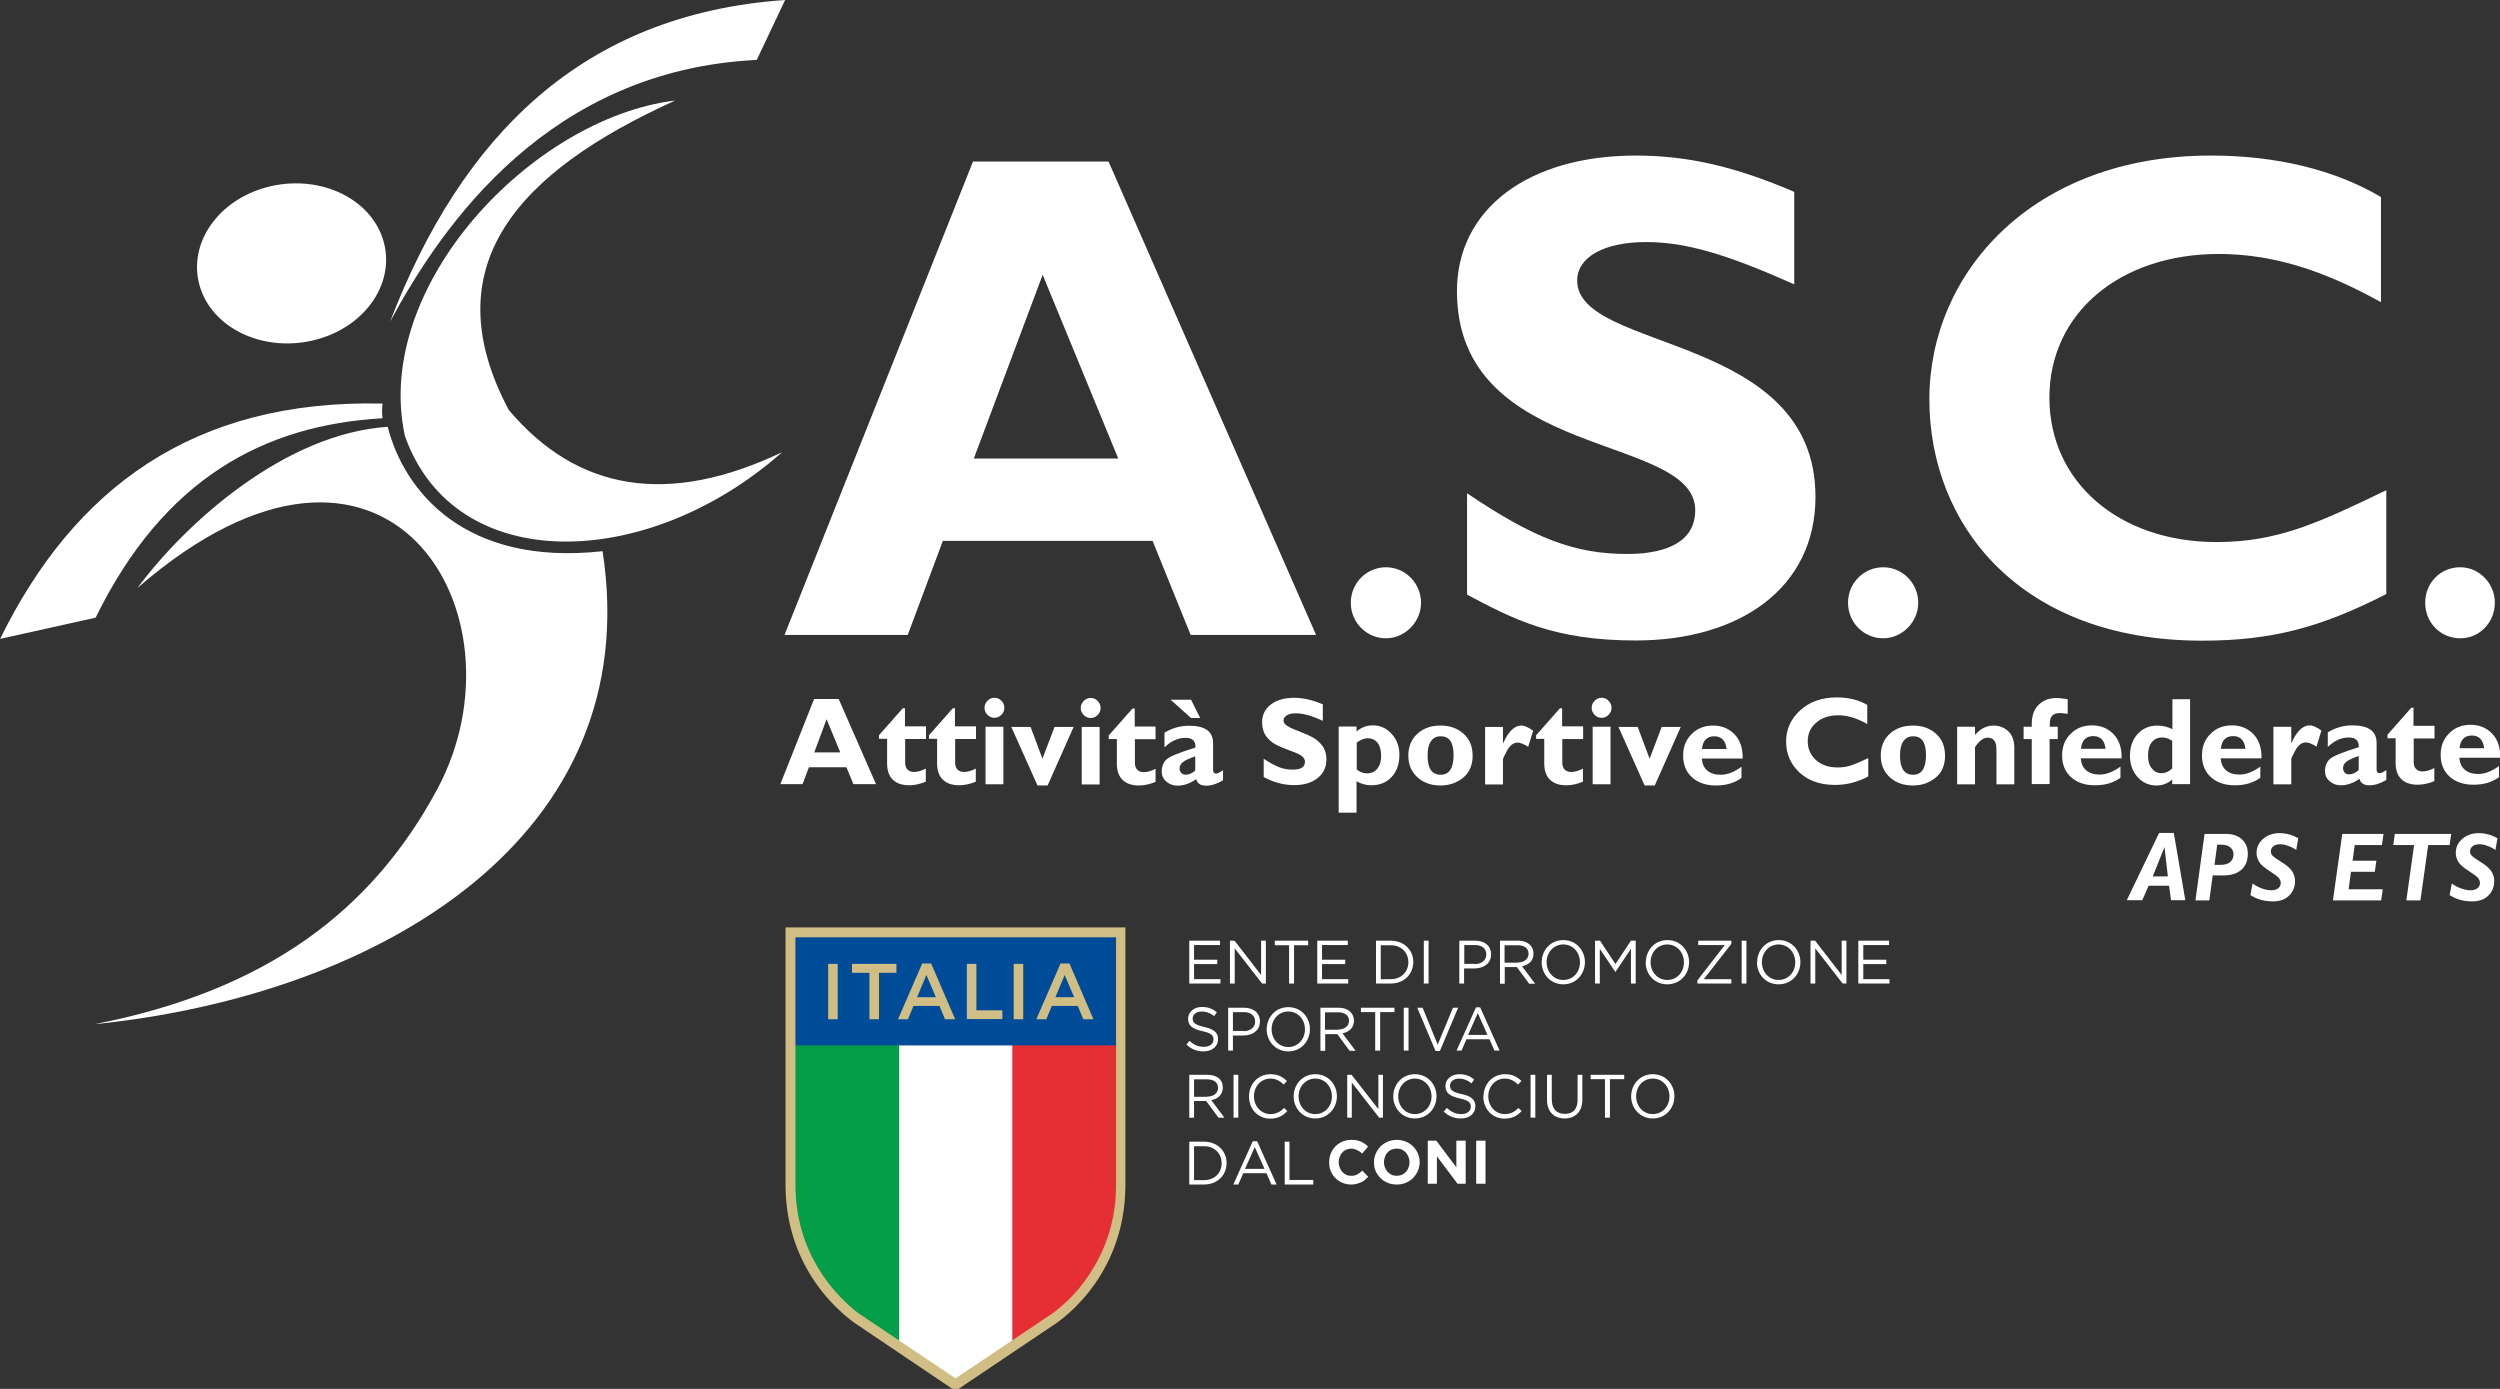 <svg xmlns="http://www.w3.org/2000/svg" id="Livello_2" viewBox="0 0 126 70"><rect x="0" y="0" width="126" height="70" fill="#333333" stroke="none"/><defs><style>.cls-1,.cls-2{fill:#fff;}.cls-2{fill-rule:evenodd;}.cls-3{fill:#049e48;}.cls-4{fill:#004c99;}.cls-5{fill:#e62f34;}.cls-6{fill:#d1be84;}</style></defs><g id="Livello_1-2"><g><path class="cls-2" d="M11.92,16.66c-2.14-1.21-2.63-3.71-1.1-5.58,1.53-1.87,4.51-2.4,6.65-1.19s2.63,3.71,1.1,5.58c-1.53,1.87-4.51,2.4-6.65,1.19"></path><path class="cls-2" d="M0,32.2c1.61-.36,3.21-.71,4.82-1.07,3.44-7.03,8.51-9.71,14.46-10.05-.03-.18-.03-.53,0-.74-9.56-.22-15.56,4.3-19.27,11.85"></path><path class="cls-2" d="M6.93,29.63c12.61-10.94,19.84,1.36,15.1,10.16-3.27,6.08-8.56,10.13-17.27,11.83,14.42-1.47,27.83-9.45,25.61-23.84-6.95,.77-10-3.03-10.83-6.27-5.14,.34-10.12,4.77-12.61,8.12"></path><path class="cls-2" d="M34,5.07c-7.17,.89-15.25,9.34-13.59,16.91,2.53,7.12,12.27,6.78,19.01,.81-5.69,2.71-10.29,2.01-13.78-2.13-3.84-7.24,.42-11.98,8.36-15.58"></path><path class="cls-2" d="M39.57,0c-.48,1.01-.95,2.01-1.43,3.02-10.45,.51-15.81,8.24-18.48,13.19C23.27,6.84,29.35,.71,39.57,0"></path><path class="cls-2" d="M56.36,23.11h-7.28l3.47-9.26,3.81,9.26Zm-.48-14.97h-6.84l-9.5,23.86h6.21l1.77-4.74h10.57l1.92,4.74h6.32l-10.46-23.86Z"></path><path class="cls-2" d="M69.85,28.59c-.96,0-1.77,.78-1.77,1.79s.81,1.79,1.77,1.79,1.77-.82,1.77-1.79-.78-1.79-1.77-1.79"></path><path class="cls-2" d="M90.43,9.67c-2.96-1.27-5.36-1.83-7.98-1.83-5.47,0-9.02,2.73-9.02,6.83,0,8.59,12.01,7.13,12.01,11.05,0,1.42-1.18,2.2-3.44,2.2-2.62,0-4.69-.78-8.06-3.06v5.11c2.33,1.23,4.36,2.31,8.5,2.31,5.25,0,9.06-2.65,9.06-7.24,0-8.29-12.01-7.28-12.01-10.9,0-1.19,1.37-1.94,3.47-1.94,2,0,4.03,.6,7.47,2.13v-4.67Z"></path><path class="cls-2" d="M94.91,28.59c-.96,0-1.77,.78-1.77,1.79s.81,1.79,1.77,1.79,1.77-.82,1.77-1.79-.78-1.79-1.77-1.79"></path><path class="cls-2" d="M120.26,24.71c-3.4,1.64-5.47,2.61-8.54,2.61-4.92,0-8.43-3.02-8.43-7.28s3.55-7.24,8.54-7.24c2.92,0,5.54,.97,8.17,2.43v-5.3c-2.33-1.38-5.29-2.09-8.57-2.09-9.02,0-14.19,5.94-14.19,12.28s4.58,12.17,13.75,12.17c3.51,0,5.99-.67,9.28-2.35v-5.23Z"></path><path class="cls-2" d="M124,28.59c-1,0-1.77,.78-1.77,1.79s.78,1.79,1.77,1.79,1.74-.82,1.74-1.79-.78-1.79-1.74-1.79"></path><path class="cls-1" d="M94.16,38.19v.94c-.53,.29-1.09,.43-1.67,.43-.75,0-1.35-.21-1.8-.63-.45-.42-.67-.94-.67-1.56s.24-1.14,.71-1.57c.47-.43,1.09-.65,1.84-.65,.61,0,1.12,.13,1.54,.38v.96c-.51-.29-1-.44-1.46-.44s-.82,.12-1.11,.37c-.29,.24-.43,.56-.43,.94s.14,.7,.42,.95c.28,.25,.64,.37,1.09,.37,.22,0,.43-.03,.63-.09,.2-.06,.51-.19,.91-.38m-27.49-2.72v.84c-.56-.26-1.01-.38-1.35-.38-.19,0-.34,.03-.46,.1-.11,.07-.17,.15-.17,.26,0,.08,.04,.16,.12,.23,.08,.07,.28,.17,.59,.29,.31,.12,.57,.23,.75,.33,.19,.1,.35,.24,.49,.42,.14,.18,.21,.41,.21,.69,0,.4-.15,.72-.45,.95-.3,.24-.69,.35-1.18,.35-.53,0-1.04-.14-1.53-.41v-.92c.28,.19,.54,.33,.76,.42,.22,.09,.45,.13,.7,.13,.42,0,.62-.13,.62-.4,0-.09-.04-.18-.13-.26-.08-.08-.28-.18-.6-.29-.32-.12-.57-.22-.75-.32-.19-.1-.35-.24-.48-.42-.13-.18-.2-.42-.2-.7,0-.37,.15-.67,.44-.89,.29-.23,.69-.34,1.18-.34,.45,0,.93,.11,1.44,.33m-24.32,2.42l-.69-1.67-.62,1.67h1.31Zm-.08-2.69l1.88,4.29h-1.14l-.35-.85h-1.89l-.32,.85h-1.12l1.7-4.29h1.23Z"></path><path class="cls-1" d="M123.96,37.71h1.24c-.05-.43-.26-.64-.62-.64s-.58,.21-.62,.64m1.99,.89v.57c-.34,.25-.77,.38-1.28,.38s-.91-.14-1.21-.41c-.3-.27-.45-.64-.45-1.09s.14-.81,.43-1.09c.28-.29,.64-.43,1.08-.43s.8,.15,1.09,.45c.28,.3,.41,.7,.4,1.21h-2.06c.02,.26,.11,.47,.28,.61,.17,.14,.39,.21,.67,.21,.34,0,.69-.14,1.06-.41m-3.26-2v.62h-1.05v1.2c0,.14,.04,.26,.12,.34,.08,.08,.19,.12,.32,.12,.19,0,.39-.06,.6-.17v.66c-.29,.12-.57,.18-.84,.18-.35,0-.63-.09-.82-.28-.19-.18-.29-.46-.29-.81v-1.25h-.41v-.18l1.2-1.36h.11v.91h1.05Zm-3.82,2.2v-.7c-.3,.11-.51,.2-.62,.29-.11,.08-.17,.19-.17,.33,0,.08,.03,.16,.08,.22,.06,.06,.13,.09,.21,.09,.17,0,.34-.07,.5-.22m1.39-.01v.51c-.3,.18-.58,.27-.85,.27-.28,0-.45-.11-.5-.33-.31,.22-.63,.33-.94,.33-.22,0-.41-.07-.57-.21-.16-.14-.23-.31-.23-.5,0-.25,.08-.46,.24-.61,.16-.15,.65-.35,1.46-.6,.02-.33-.15-.49-.5-.49-.38,0-.73,.16-1.06,.48v-.74c.38-.23,.79-.35,1.24-.35,.81,0,1.22,.29,1.22,.88v1.33c0,.14,.05,.2,.15,.2,.07,0,.19-.05,.34-.16m-4.79-2.19v.83h.01c.26-.59,.57-.89,.91-.89,.17,0,.36,.09,.6,.26l-.25,.81c-.22-.14-.4-.21-.53-.21-.21,0-.38,.13-.53,.39-.14,.26-.21,.41-.21,.46v1.26h-.9v-2.9h.9Zm-3.55,1.12h1.24c-.05-.43-.26-.64-.62-.64s-.58,.21-.62,.64m1.99,.89v.57c-.34,.25-.77,.38-1.28,.38s-.91-.14-1.21-.41c-.3-.27-.45-.64-.45-1.09s.14-.81,.43-1.09c.28-.29,.64-.43,1.08-.43s.8,.15,1.09,.45c.28,.3,.41,.7,.4,1.21h-2.06c.02,.26,.11,.47,.28,.61,.17,.14,.39,.21,.67,.21,.34,0,.69-.14,1.06-.41m-4.45,.1v-1.39c-.16-.11-.33-.17-.5-.17-.23,0-.4,.08-.53,.24-.13,.16-.19,.39-.19,.68,0,.27,.06,.48,.19,.64,.13,.16,.29,.24,.5,.24,.18,0,.36-.08,.53-.24m.9-3.5v4.29h-.9v-.23c-.23,.2-.49,.3-.79,.3-.38,0-.7-.14-.96-.43-.26-.29-.38-.65-.38-1.08s.13-.81,.39-1.09c.26-.28,.59-.42,1-.42,.25,0,.5,.06,.75,.18v-1.51h.9Zm-5.5,2.51h1.24c-.05-.43-.26-.64-.62-.64s-.58,.21-.62,.64m1.99,.89v.57c-.34,.25-.77,.38-1.28,.38s-.91-.14-1.21-.41c-.3-.27-.45-.64-.45-1.09s.14-.81,.43-1.09c.28-.29,.64-.43,1.08-.43s.8,.15,1.09,.45c.28,.3,.41,.7,.4,1.21h-2.06c.02,.26,.11,.47,.28,.61,.17,.14,.39,.21,.67,.21,.34,0,.69-.14,1.06-.41m-3.58-2h.41v.62h-.41v2.27h-.9v-2.27h-.41v-.62h.41v-.14c0-.41,.11-.73,.34-.96,.23-.23,.53-.35,.92-.35,.09,0,.27,.02,.55,.06v.74c-.19-.03-.32-.04-.4-.04-.33,0-.5,.17-.5,.51v.19Zm-3.76,0v.41c.27-.31,.58-.47,.93-.47,.3,0,.55,.1,.75,.29,.2,.19,.3,.47,.3,.83v1.84h-.9v-1.77c0-.39-.15-.58-.45-.58-.21,0-.42,.16-.63,.48v1.87h-.9v-2.9h.9Zm-3.12,2.42c.43,0,.65-.33,.65-.99s-.22-.95-.65-.95c-.21,0-.37,.08-.49,.25-.12,.17-.17,.41-.17,.72,0,.65,.22,.97,.66,.97m0-2.48c.45,0,.83,.13,1.14,.4,.31,.27,.47,.64,.47,1.12s-.16,.85-.48,1.11c-.32,.26-.7,.39-1.14,.39-.48,0-.86-.14-1.17-.42-.3-.28-.45-.64-.45-1.09s.15-.82,.46-1.1c.31-.28,.69-.41,1.16-.41m-10.63,1.18h1.24c-.05-.43-.26-.64-.62-.64s-.58,.21-.62,.64m1.99,.89v.57c-.34,.25-.77,.38-1.28,.38s-.91-.14-1.21-.41c-.3-.27-.45-.64-.45-1.09s.14-.81,.43-1.09c.28-.29,.64-.43,1.08-.43s.8,.15,1.09,.45c.28,.3,.41,.7,.4,1.21h-2.06c.02,.26,.11,.47,.28,.61,.17,.14,.39,.21,.67,.21,.34,0,.69-.14,1.06-.41m-4.89,.95l-1.32-2.95h.97l.6,1.6,.61-1.6h.96l-1.31,2.95h-.51Zm-1.72-.06h-.9v-2.9h.9v2.9Zm-.95-3.85c0-.14,.05-.26,.15-.36,.1-.1,.21-.15,.35-.15s.26,.05,.35,.15c.1,.1,.15,.22,.15,.36s-.05,.25-.15,.35c-.1,.1-.21,.15-.35,.15s-.25-.05-.35-.15c-.1-.1-.15-.22-.15-.35m-.43,.95v.62h-1.05v1.2c0,.14,.04,.26,.12,.34,.08,.08,.19,.12,.32,.12,.19,0,.39-.06,.6-.17v.66c-.29,.12-.57,.18-.84,.18-.35,0-.63-.09-.82-.28-.19-.18-.29-.46-.29-.81v-1.25h-.41v-.18l1.2-1.36h.11v.91h1.05Zm-4.04,0v.83h.01c.26-.59,.57-.89,.91-.89,.17,0,.36,.09,.6,.26l-.25,.81c-.22-.14-.4-.21-.53-.21-.21,0-.38,.13-.53,.39-.14,.26-.21,.41-.21,.46v1.26h-.9v-2.9h.9Zm-3.14,2.42c.43,0,.65-.33,.65-.99s-.22-.95-.65-.95c-.21,0-.37,.08-.49,.25-.12,.17-.17,.41-.17,.72,0,.65,.22,.97,.66,.97m0-2.48c.45,0,.83,.13,1.14,.4,.31,.27,.47,.64,.47,1.12s-.16,.85-.48,1.11c-.32,.26-.7,.39-1.14,.39-.48,0-.86-.14-1.17-.42-.3-.28-.45-.64-.45-1.09s.15-.82,.46-1.1c.31-.28,.69-.41,1.16-.41m-4.22,.88v1.34c.17,.13,.35,.19,.52,.19,.22,0,.39-.08,.52-.24,.13-.16,.19-.38,.19-.65s-.06-.49-.18-.65c-.12-.15-.29-.23-.5-.23-.18,0-.37,.08-.56,.23m0-.82v.25c.24-.21,.52-.31,.82-.31,.37,0,.69,.14,.95,.43,.26,.29,.39,.64,.39,1.05,0,.47-.13,.84-.39,1.12-.26,.28-.6,.42-1.03,.42-.26,0-.51-.07-.74-.2v1.58h-.9v-4.34h.9Zm-9.37-1.35h1.03l.46,.92h-.46l-1.03-.92Zm1.24,3.55v-.7c-.3,.11-.51,.2-.62,.29-.11,.08-.17,.19-.17,.33,0,.08,.03,.16,.09,.22,.06,.06,.13,.09,.21,.09,.17,0,.34-.07,.5-.22m1.39-.01v.51c-.3,.18-.58,.27-.85,.27-.28,0-.45-.11-.5-.33-.31,.22-.63,.33-.94,.33-.22,0-.41-.07-.57-.21-.16-.14-.23-.31-.23-.5,0-.25,.08-.46,.24-.61,.16-.15,.65-.35,1.46-.6,.02-.33-.15-.49-.5-.49-.38,0-.73,.16-1.06,.48v-.74c.38-.23,.79-.35,1.24-.35,.81,0,1.21,.29,1.21,.88v1.33c0,.14,.05,.2,.15,.2,.07,0,.19-.05,.34-.16m-3.39-2.19v.62h-1.04v1.2c0,.14,.04,.26,.12,.34,.08,.08,.19,.12,.32,.12,.19,0,.39-.06,.6-.17v.66c-.29,.12-.57,.18-.84,.18-.35,0-.63-.09-.82-.28-.19-.18-.29-.46-.29-.81v-1.25h-.41v-.18l1.2-1.36h.11v.91h1.04Zm-2.82,2.9h-.9v-2.9h.9v2.9Zm-.95-3.85c0-.14,.05-.26,.15-.36,.1-.1,.21-.15,.35-.15s.26,.05,.35,.15c.1,.1,.15,.22,.15,.36s-.05,.25-.15,.35c-.1,.1-.21,.15-.35,.15s-.25-.05-.35-.15c-.1-.1-.15-.22-.15-.35m-2.18,3.9l-1.32-2.95h.97l.6,1.6,.61-1.6h.96l-1.31,2.95h-.51Zm-1.72-.06h-.9v-2.9h.9v2.9Zm-.95-3.85c0-.14,.05-.26,.15-.36,.1-.1,.21-.15,.35-.15s.25,.05,.35,.15c.1,.1,.15,.22,.15,.36s-.05,.25-.15,.35c-.1,.1-.21,.15-.35,.15s-.25-.05-.35-.15c-.1-.1-.15-.22-.15-.35m-.43,.95v.62h-1.05v1.2c0,.14,.04,.26,.12,.34,.08,.08,.19,.12,.32,.12,.19,0,.39-.06,.6-.17v.66c-.29,.12-.57,.18-.84,.18-.35,0-.62-.09-.82-.28-.19-.18-.29-.46-.29-.81v-1.25h-.41v-.18l1.2-1.36h.11v.91h1.05Zm-2.52,0v.62h-1.05v1.2c0,.14,.04,.26,.12,.34,.08,.08,.19,.12,.32,.12,.19,0,.39-.06,.6-.17v.66c-.29,.12-.57,.18-.84,.18-.35,0-.63-.09-.82-.28-.19-.18-.29-.46-.29-.81v-1.25h-.41v-.18l1.2-1.36h.11v.91h1.05Z"></path><g><polygon class="cls-1" points="45.05 52.44 51.33 52.44 51.33 67.63 48.15 69.74 45.05 67.63 45.05 52.44"></polygon><path class="cls-3" d="M40.01,52.61v7.08c0,3.5,1.99,5.54,2.97,6.36,.33,.27,.53,.39,.54,.39l1.79,1.2v-15.03h-5.3Z"></path><path class="cls-5" d="M51.02,67.63l1.81-1.2s.21-.11,.53-.39c.33-.27,.76-.66,1.2-1.22,.87-1.12,1.77-2.78,1.77-5.11v-7.1h-5.31v15.03Z"></path><rect class="cls-4" x="40.01" y="47.13" width="16.33" height="5.56"></rect><rect class="cls-6" x="51.09" y="48.58" width=".48" height="2.79"></rect><rect class="cls-6" x="41.74" y="48.58" width=".48" height="2.79"></rect><polygon class="cls-6" points="43.82 49.03 42.94 49.03 42.94 48.58 45.18 48.58 45.18 49.03 44.3 49.03 44.3 51.37 43.82 51.37 43.82 49.03"></polygon><path class="cls-6" d="M46.48,48.56h.45l1.21,2.81h-.51l-.28-.67h-1.31l-.28,.67h-.5l1.22-2.81Zm.69,1.7l-.48-1.12-.47,1.12h.95Z"></path><polygon class="cls-6" points="48.73 48.58 49.21 48.58 49.21 50.92 50.52 50.92 50.52 51.36 48.73 51.36 48.73 48.58"></polygon><path class="cls-6" d="M53.45,48.56h.45l1.21,2.81h-.51l-.28-.67h-1.31l-.28,.67h-.5l1.22-2.81Zm.69,1.7l-.48-1.12-.47,1.12h.95Z"></path><path class="cls-6" d="M48,70l-4.7-3.17s-3.7-2.21-3.71-7.1v-12.99h17.13v12.98c0,4.89-3.66,7.09-3.68,7.1l-4.73,3.18h-.32Zm.17-.54l4.61-3.09s.2-.11,.53-.38c.32-.27,.76-.65,1.19-1.2,.86-1.11,1.75-2.75,1.75-5.06v-12.49h-16.16v12.46c0,3.46,1.97,5.49,2.94,6.3,.32,.27,.53,.38,.54,.39l4.59,3.08h.02Z"></path></g><polygon class="cls-1" points="59.94 47.41 61.49 47.41 61.49 47.63 60.18 47.63 60.18 48.37 61.35 48.37 61.35 48.59 60.18 48.59 60.18 49.35 61.51 49.35 61.51 49.57 59.94 49.57 59.94 47.41"></polygon><polygon class="cls-1" points="61.99 47.41 62.22 47.41 63.56 49.14 63.56 47.41 63.8 47.41 63.8 49.57 63.61 49.57 62.23 47.8 62.23 49.57 61.99 49.57 61.99 47.41"></polygon><polygon class="cls-1" points="64.97 47.64 64.25 47.64 64.25 47.41 65.93 47.41 65.93 47.64 65.22 47.64 65.22 49.57 64.97 49.57 64.97 47.64"></polygon><polygon class="cls-1" points="66.39 47.41 67.93 47.41 67.93 47.63 66.63 47.63 66.63 48.37 67.8 48.37 67.8 48.59 66.63 48.59 66.63 49.35 67.95 49.35 67.95 49.57 66.39 49.57 66.39 47.41"></polygon><path class="cls-1" d="M69.35,47.41h.74c.67,0,1.14,.47,1.14,1.07h0c0,.62-.47,1.09-1.14,1.09h-.74v-2.16Zm.74,1.94c.54,0,.89-.37,.89-.85h0c0-.49-.35-.86-.89-.86h-.5v1.71h.5Z"></path><rect class="cls-1" x="71.76" y="47.41" width=".24" height="2.16"></rect><path class="cls-1" d="M73.55,47.41h.8c.48,0,.8,.26,.8,.69h0c0,.47-.39,.71-.84,.71h-.52v.76h-.24v-2.16Zm.77,1.18c.35,0,.59-.19,.59-.48h0c0-.32-.23-.48-.57-.48h-.54v.95h.53Z"></path><path class="cls-1" d="M75.59,47.41h.92c.26,0,.47,.08,.61,.22,.1,.1,.17,.26,.17,.43h0c0,.37-.24,.57-.58,.64l.66,.88h-.3l-.62-.84h-.61v.84h-.24v-2.16Zm.9,1.1c.32,0,.55-.17,.55-.44h0c0-.27-.2-.43-.55-.43h-.66v.88h.66Z"></path><path class="cls-1" d="M77.7,48.5h0c0-.6,.44-1.12,1.09-1.12s1.09,.52,1.09,1.11t0,0c0,.6-.44,1.12-1.09,1.12s-1.09-.52-1.09-1.11m1.93,0h0c0-.5-.35-.9-.84-.9s-.84,.4-.84,.89h0c0,.5,.35,.9,.84,.9s.84-.39,.84-.89"></path><polygon class="cls-1" points="80.39 47.41 80.64 47.41 81.42 48.59 82.2 47.41 82.44 47.41 82.44 49.57 82.2 49.57 82.2 47.82 81.42 48.98 81.41 48.98 80.63 47.82 80.63 49.57 80.39 49.57 80.39 47.41"></polygon><path class="cls-1" d="M82.95,48.5h0c0-.6,.44-1.12,1.09-1.12s1.09,.52,1.09,1.11t0,0c0,.6-.44,1.12-1.1,1.12s-1.09-.52-1.09-1.11m1.93,0h0c0-.5-.36-.9-.84-.9s-.84,.4-.84,.89h0c0,.5,.35,.9,.84,.9s.84-.39,.84-.89"></path><polygon class="cls-1" points="85.55 49.41 86.93 47.63 85.59 47.63 85.59 47.41 87.26 47.41 87.26 47.57 85.87 49.35 87.26 49.35 87.26 49.57 85.55 49.57 85.55 49.41"></polygon><rect class="cls-1" x="87.78" y="47.41" width=".24" height="2.16"></rect><path class="cls-1" d="M88.56,48.5h0c0-.6,.44-1.12,1.09-1.12s1.09,.52,1.09,1.11t0,0c0,.6-.44,1.12-1.1,1.12s-1.09-.52-1.09-1.11m1.93,0h0c0-.5-.36-.9-.84-.9s-.84,.4-.84,.89h0c0,.5,.35,.9,.84,.9s.84-.39,.84-.89"></path><polygon class="cls-1" points="91.25 47.41 91.48 47.41 92.82 49.14 92.82 47.41 93.06 47.41 93.06 49.57 92.87 49.57 91.49 47.8 91.49 49.57 91.25 49.57 91.25 47.41"></polygon><polygon class="cls-1" points="93.66 47.41 95.21 47.41 95.21 47.63 93.91 47.63 93.91 48.37 95.07 48.37 95.07 48.59 93.91 48.59 93.91 49.35 95.23 49.35 95.23 49.57 93.66 49.57 93.66 47.41"></polygon><path class="cls-1" d="M59.94,54.17h.92c.26,0,.47,.08,.61,.21,.1,.1,.16,.26,.16,.43h0c0,.36-.24,.57-.58,.64l.66,.88h-.3l-.62-.84h-.61v.84h-.24v-2.16Zm.9,1.1c.32,0,.55-.17,.55-.44h0c0-.27-.2-.43-.55-.43h-.66v.88h.66Z"></path><rect class="cls-1" x="62.17" y="54.17" width=".24" height="2.16"></rect><path class="cls-1" d="M62.95,55.26h0c0-.62,.45-1.12,1.08-1.12,.39,0,.62,.14,.83,.34l-.16,.18c-.18-.17-.38-.3-.67-.3-.47,0-.83,.39-.83,.89h0c0,.51,.36,.9,.83,.9,.29,0,.49-.11,.69-.31l.16,.16c-.22,.23-.47,.38-.86,.38-.62,0-1.07-.49-1.07-1.11"></path><path class="cls-1" d="M65.2,55.26h0c0-.6,.44-1.12,1.09-1.12s1.09,.52,1.09,1.11t0,0c0,.6-.44,1.12-1.09,1.12s-1.09-.52-1.09-1.11m1.93,0h0c0-.5-.36-.9-.84-.9s-.84,.4-.84,.89h0c0,.5,.35,.9,.84,.9s.84-.4,.84-.89"></path><polygon class="cls-1" points="67.9 54.17 68.12 54.17 69.47 55.9 69.47 54.17 69.7 54.17 69.7 56.33 69.51 56.33 68.13 54.56 68.13 56.33 67.9 56.33 67.9 54.17"></polygon><path class="cls-1" d="M70.22,55.26h0c0-.6,.44-1.12,1.09-1.12s1.09,.52,1.09,1.11t0,0c0,.6-.44,1.12-1.09,1.12s-1.09-.52-1.09-1.11m1.93,0h0c0-.5-.36-.9-.84-.9s-.84,.4-.84,.89h0c0,.5,.35,.9,.84,.9s.84-.4,.84-.89"></path><path class="cls-1" d="M72.77,56.02l.15-.18c.22,.2,.44,.31,.73,.31s.48-.15,.48-.37h0c0-.21-.11-.32-.56-.42-.49-.11-.72-.27-.72-.62h0c0-.35,.3-.6,.7-.6,.31,0,.54,.09,.75,.27l-.14,.19c-.2-.16-.4-.24-.62-.24-.28,0-.46,.16-.46,.35h0c0,.21,.11,.33,.58,.43,.48,.1,.7,.28,.7,.61h0c0,.38-.31,.62-.73,.62-.34,0-.62-.11-.87-.35"></path><path class="cls-1" d="M74.77,55.26h0c0-.62,.45-1.12,1.08-1.12,.39,0,.62,.14,.83,.34l-.17,.18c-.18-.17-.38-.3-.67-.3-.47,0-.83,.39-.83,.89h0c0,.51,.36,.9,.83,.9,.29,0,.49-.11,.69-.31l.16,.16c-.22,.23-.47,.38-.86,.38-.62,0-1.07-.49-1.07-1.11"></path><rect class="cls-1" x="77.14" y="54.17" width=".24" height="2.16"></rect><path class="cls-1" d="M77.97,55.43v-1.26h.24v1.24c0,.47,.24,.73,.66,.73s.64-.24,.64-.71v-1.26h.24v1.24c0,.63-.36,.96-.89,.96s-.89-.33-.89-.94"></path><polygon class="cls-1" points="80.89 54.39 80.17 54.39 80.17 54.17 81.86 54.17 81.86 54.39 81.14 54.39 81.14 56.33 80.89 56.33 80.89 54.39"></polygon><path class="cls-1" d="M82.21,55.26h0c0-.6,.44-1.12,1.09-1.12s1.09,.52,1.09,1.11t0,0c0,.6-.44,1.12-1.09,1.12s-1.09-.52-1.09-1.11m1.93,0h0c0-.5-.35-.9-.84-.9s-.84,.4-.84,.89h0c0,.5,.35,.9,.84,.9s.84-.4,.84-.89"></path><path class="cls-1" d="M59.94,57.54h.74c.67,0,1.14,.47,1.14,1.07h0c0,.62-.46,1.09-1.14,1.09h-.74v-2.16Zm.74,1.94c.54,0,.89-.37,.89-.85h0c0-.49-.35-.86-.89-.86h-.5v1.71h.5Z"></path><path class="cls-1" d="M63.13,57.52h.23l.98,2.18h-.26l-.25-.57h-1.17l-.25,.57h-.25l.98-2.18Zm.6,1.39l-.49-1.1-.49,1.1h.98Z"></path><polygon class="cls-1" points="64.75 57.54 64.99 57.54 64.99 59.47 66.19 59.47 66.19 59.7 64.75 59.7 64.75 57.54"></polygon><path class="cls-1" d="M68.09,59.7c-.16,0-.3-.03-.44-.09-.14-.06-.25-.14-.35-.24-.1-.1-.18-.22-.23-.35-.06-.14-.08-.28-.08-.44h0c0-.16,.03-.31,.08-.44,.06-.14,.13-.25,.23-.36,.1-.1,.22-.18,.35-.24,.14-.06,.29-.09,.45-.09,.1,0,.19,0,.27,.02,.08,.02,.16,.04,.23,.07,.07,.03,.13,.07,.19,.11,.06,.04,.11,.09,.16,.14l-.3,.35c-.08-.08-.17-.14-.26-.18-.09-.04-.18-.07-.29-.07-.09,0-.17,.02-.25,.05-.08,.04-.14,.08-.2,.15-.06,.06-.1,.13-.13,.22-.03,.08-.05,.17-.05,.26h0c0,.1,.02,.19,.05,.27,.03,.08,.07,.16,.13,.22,.05,.06,.12,.11,.2,.15,.08,.04,.16,.05,.25,.05,.12,0,.23-.02,.31-.07,.09-.05,.17-.11,.25-.19l.3,.31c-.06,.06-.11,.11-.17,.16-.06,.05-.12,.09-.2,.12-.07,.03-.15,.06-.23,.08-.08,.02-.18,.03-.28,.03"></path><path class="cls-1" d="M70.39,59.7c-.17,0-.32-.03-.46-.09-.14-.06-.26-.14-.36-.24-.1-.1-.18-.22-.24-.35-.06-.14-.08-.28-.08-.44h0c0-.16,.03-.31,.09-.44,.06-.14,.14-.25,.24-.36,.1-.1,.22-.18,.36-.24,.14-.06,.29-.09,.46-.09s.32,.03,.46,.09c.14,.06,.26,.14,.36,.24,.1,.1,.18,.22,.24,.35,.06,.14,.09,.28,.09,.44h0c0,.16-.03,.31-.09,.44-.06,.14-.14,.25-.24,.36-.1,.1-.22,.18-.36,.24-.14,.06-.29,.09-.46,.09m0-.44c.09,0,.18-.02,.26-.05,.08-.04,.15-.09,.2-.15,.06-.06,.1-.13,.13-.22,.03-.08,.05-.17,.05-.26h0c0-.1-.02-.19-.05-.27-.03-.08-.08-.15-.13-.22-.06-.06-.13-.11-.21-.15-.08-.04-.17-.05-.26-.05s-.18,.02-.26,.05c-.08,.04-.15,.08-.2,.15-.06,.06-.1,.13-.13,.22-.03,.08-.05,.17-.05,.26h0c0,.1,.02,.19,.05,.27,.03,.08,.08,.15,.13,.22,.06,.06,.13,.11,.21,.15,.08,.04,.17,.05,.26,.05"></path><polygon class="cls-1" points="71.96 57.49 72.39 57.49 73.4 58.83 73.4 57.49 73.87 57.49 73.87 59.66 73.46 59.66 72.42 58.28 72.42 59.66 71.96 59.66 71.96 57.49"></polygon><rect class="cls-1" x="74.4" y="57.49" width=".47" height="2.17"></rect><path class="cls-1" d="M59.8,52.64l.15-.18c.22,.2,.44,.3,.73,.3s.48-.15,.48-.37h0c0-.21-.11-.32-.56-.42-.49-.11-.72-.27-.72-.62h0c0-.35,.3-.6,.7-.6,.31,0,.53,.09,.75,.27l-.14,.19c-.2-.16-.4-.23-.62-.23-.28,0-.46,.15-.46,.35h0c0,.21,.11,.32,.58,.43,.48,.1,.7,.28,.7,.61h0c0,.38-.31,.62-.73,.62-.34,0-.62-.11-.87-.35"></path><path class="cls-1" d="M61.9,50.79h.8c.48,0,.8,.26,.8,.69h0c0,.47-.38,.71-.84,.71h-.52v.76h-.24v-2.16Zm.77,1.18c.35,0,.59-.19,.59-.48h0c0-.31-.23-.48-.58-.48h-.54v.95h.53Z"></path><path class="cls-1" d="M63.84,51.88h0c0-.6,.44-1.12,1.09-1.12s1.09,.52,1.09,1.11t0,0c0,.6-.44,1.12-1.09,1.12s-1.09-.52-1.09-1.11m1.93,0h0c0-.5-.35-.9-.84-.9s-.84,.4-.84,.89h0c0,.5,.35,.9,.84,.9s.84-.4,.84-.89"></path><path class="cls-1" d="M66.54,50.79h.92c.26,0,.47,.08,.61,.22,.1,.1,.17,.26,.17,.43h0c0,.36-.24,.57-.58,.64l.66,.88h-.3l-.62-.84h-.61v.84h-.24v-2.16Zm.9,1.1c.32,0,.55-.17,.55-.44h0c0-.27-.2-.43-.55-.43h-.66v.88h.66Z"></path><polygon class="cls-1" points="69.31 51.01 68.59 51.01 68.59 50.79 70.28 50.79 70.28 51.01 69.56 51.01 69.56 52.95 69.31 52.95 69.31 51.01"></polygon><rect class="cls-1" x="70.75" y="50.79" width=".24" height="2.16"></rect><polygon class="cls-1" points="71.43 50.79 71.7 50.79 72.46 52.65 73.23 50.79 73.49 50.79 72.57 52.97 72.35 52.97 71.43 50.79"></polygon><path class="cls-1" d="M74.37,50.77h.23l.98,2.18h-.26l-.25-.57h-1.16l-.25,.57h-.25l.98-2.18Zm.6,1.39l-.49-1.1-.49,1.1h.98Z"></path><g><path class="cls-1" d="M109.56,41.98l.58,3.39h-.72l-.1-.73h-1.03l-.32,.73h-.78l1.63-3.39h.75Zm-1.07,2.19h.77l-.17-1.48-.59,1.48Z"></path><path class="cls-1" d="M111.12,42.03h1.08c.32,0,.59,.09,.79,.27s.3,.42,.3,.73c0,.35-.11,.62-.33,.81-.22,.19-.51,.28-.88,.28h-.56l-.17,1.26h-.7l.46-3.35Zm.63,.53l-.14,1.03h.3c.21,0,.38-.05,.49-.14,.11-.1,.17-.23,.17-.39,0-.15-.06-.27-.17-.36s-.27-.13-.48-.13h-.17Z"></path><path class="cls-1" d="M115.83,42.25l-.1,.59c-.12-.09-.26-.16-.41-.21-.16-.06-.29-.08-.41-.08-.13,0-.24,.03-.33,.1-.09,.07-.13,.16-.13,.27,0,.06,.02,.13,.07,.19,.05,.06,.21,.18,.47,.34,.27,.16,.44,.32,.54,.47,.09,.15,.14,.31,.14,.48,0,.3-.1,.54-.3,.74s-.48,.29-.82,.29c-.44,0-.81-.11-1.13-.32l.11-.58c.14,.1,.3,.19,.48,.25,.17,.06,.33,.09,.46,.09,.14,0,.26-.03,.35-.1,.09-.07,.13-.16,.13-.27,0-.08-.03-.15-.08-.23-.06-.08-.22-.2-.48-.37-.27-.17-.44-.32-.53-.46-.08-.14-.13-.29-.13-.44,0-.29,.11-.53,.33-.72,.22-.19,.5-.29,.83-.29s.65,.09,.95,.26Z"></path><path class="cls-1" d="M120.13,42.03l-.08,.56h-1.37l-.11,.79h1.2l-.08,.56h-1.2l-.12,.88h1.72l-.08,.56h-2.43l.47-3.35h2.07Z"></path><path class="cls-1" d="M123.54,42.03l-.08,.56h-1.08l-.39,2.79h-.71l.39-2.79h-1.05l.08-.56h2.84Z"></path><path class="cls-1" d="M125.87,42.25l-.1,.59c-.12-.09-.26-.16-.41-.21-.16-.06-.29-.08-.41-.08-.13,0-.24,.03-.33,.1s-.13,.16-.13,.27c0,.06,.02,.13,.07,.19,.05,.06,.21,.18,.47,.34,.27,.16,.44,.32,.54,.47,.09,.15,.14,.31,.14,.48,0,.3-.1,.54-.3,.74s-.48,.29-.82,.29c-.44,0-.81-.11-1.13-.32l.11-.58c.14,.1,.3,.19,.48,.25,.17,.06,.33,.09,.46,.09,.14,0,.26-.03,.35-.1s.13-.16,.13-.27c0-.08-.03-.15-.08-.23-.06-.08-.22-.2-.48-.37-.27-.17-.44-.32-.53-.46-.08-.14-.13-.29-.13-.44,0-.29,.11-.53,.33-.72,.22-.19,.5-.29,.83-.29s.65,.09,.95,.26Z"></path></g></g></g></svg>